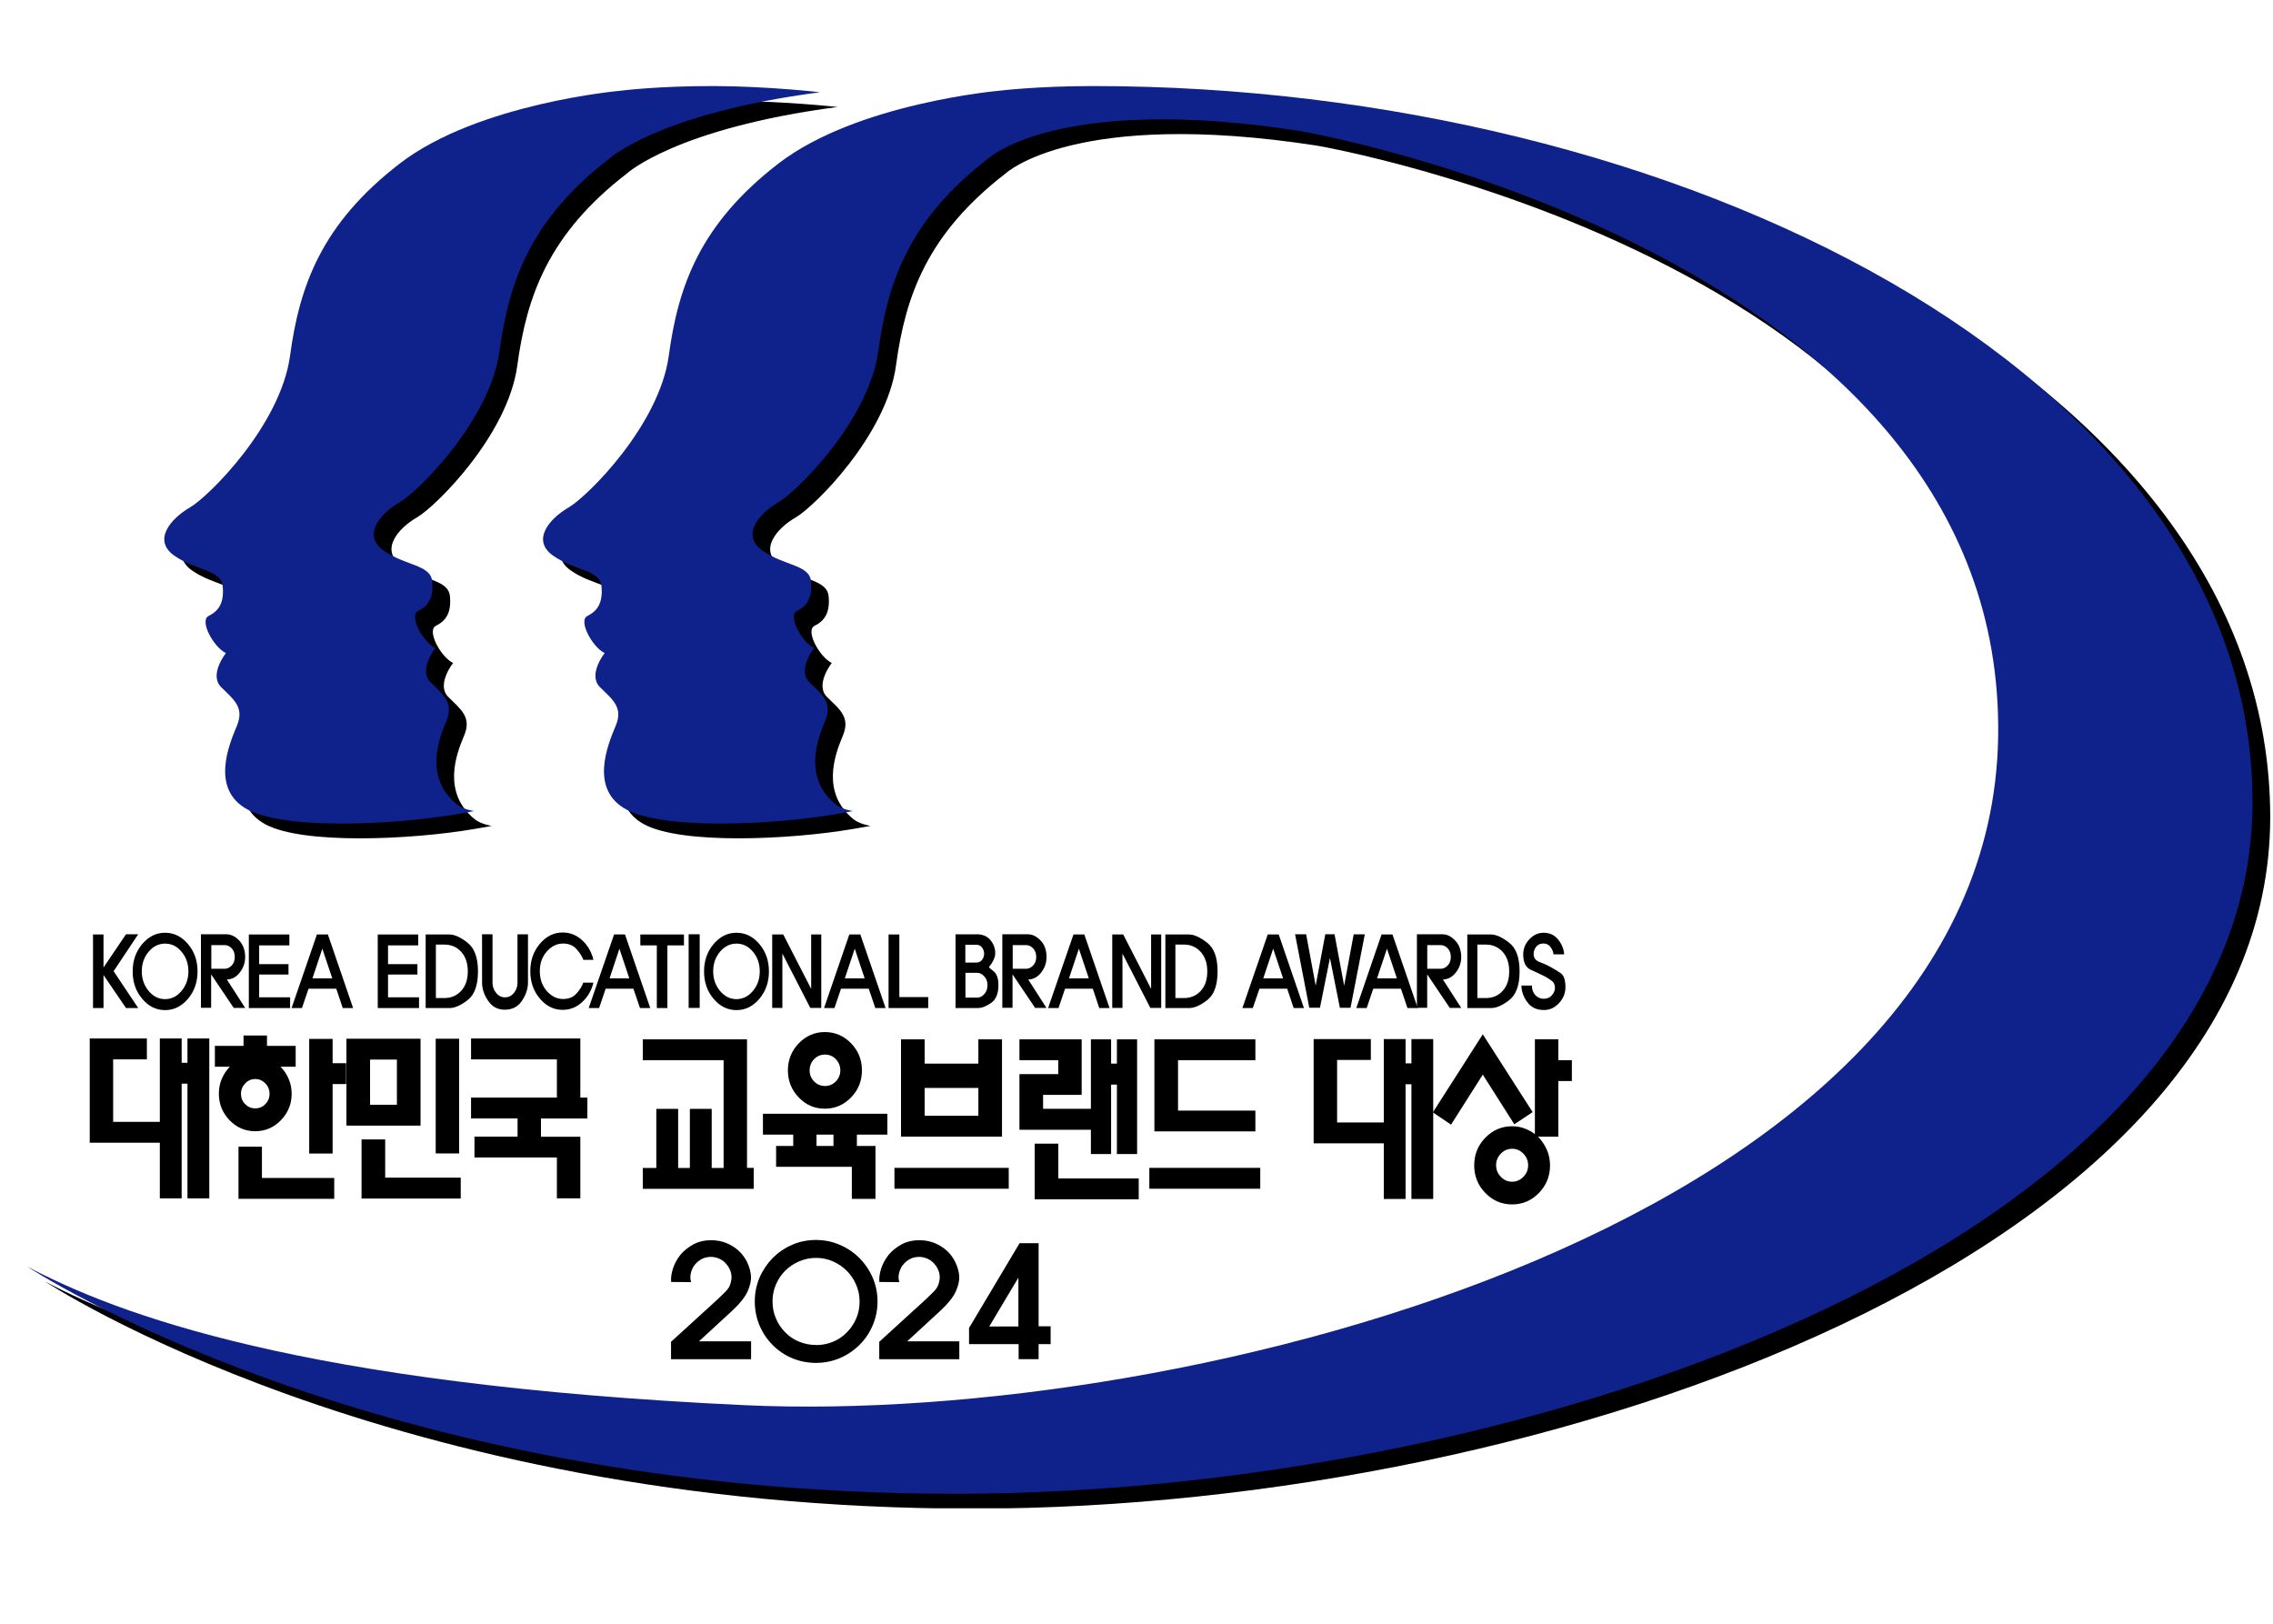 <svg width="63" height="45" viewBox="0 0 63 45" fill="none" xmlns="http://www.w3.org/2000/svg">
<g clip-path="url(#clip0_19934_11354)">
<path d="M5.801 33.211H5.196V30.032H5.035V33.211H4.43V31.669H2.487V28.78H4.071V29.359H3.136V31.091H4.43V28.78H5.035V29.454H5.196V28.78H5.801V33.211Z" fill="black"/>
<path d="M6.375 29.563H5.956V28.985H6.75V28.697H7.4V28.985H8.195V29.563H7.775C7.867 29.656 7.944 29.767 7.999 29.896C8.055 30.026 8.084 30.163 8.084 30.311C8.084 30.596 7.984 30.841 7.786 31.045C7.588 31.248 7.35 31.351 7.073 31.351C6.795 31.351 6.56 31.248 6.362 31.045C6.167 30.841 6.066 30.596 6.066 30.311C6.066 30.163 6.093 30.026 6.148 29.896C6.204 29.767 6.278 29.656 6.37 29.563H6.375ZM7.26 32.645H9.264V33.223H6.61V31.779H7.26V32.645ZM6.679 30.313C6.679 30.427 6.716 30.522 6.795 30.599C6.872 30.678 6.964 30.717 7.075 30.717C7.186 30.717 7.279 30.678 7.355 30.599C7.432 30.519 7.471 30.424 7.471 30.313C7.471 30.203 7.432 30.105 7.355 30.026C7.279 29.946 7.186 29.904 7.075 29.904C6.964 29.904 6.872 29.944 6.795 30.026C6.719 30.105 6.679 30.203 6.679 30.313ZM8.57 28.792H9.219V29.466H9.594V30.044H9.219V31.969H8.57V28.79V28.792Z" fill="black"/>
<path d="M11.656 28.787V31.195H9.602V28.787H11.656ZM10.021 31.578V33.216H12.77V32.637H10.676V31.578H10.021ZM10.257 30.617H11.001V29.365H10.257V30.617ZM12.076 28.787H12.726V31.966H12.076V28.787Z" fill="black"/>
<path d="M16.278 30.998H14.994V31.503H16.085V33.211H15.435V32.078H13.151V31.5H14.345V30.996H13.056V30.418H15.435V29.359H13.056V28.78H16.085V30.418H16.28V30.996L16.278 30.998Z" fill="black"/>
<path d="M20.89 32.947H17.816V32.369H18.191V30.731H18.796V32.369H19.121V30.731H19.726V32.369H20.056V29.382H17.816V28.804H20.705V32.366H20.89V32.944V32.947Z" fill="black"/>
<path d="M24.595 31.444H23.75V31.758H24.265V33.226H23.61V32.337H21.511V31.758H21.986V31.444H21.146V30.866H24.595V31.444ZM23.89 29.664C23.89 29.957 23.79 30.205 23.589 30.414C23.388 30.62 23.148 30.726 22.863 30.726C22.578 30.726 22.337 30.623 22.139 30.414C21.939 30.208 21.838 29.957 21.838 29.664C21.838 29.371 21.939 29.123 22.139 28.914C22.34 28.708 22.58 28.602 22.863 28.602C23.145 28.602 23.388 28.706 23.589 28.914C23.79 29.12 23.89 29.371 23.89 29.664ZM23.291 29.664C23.291 29.543 23.248 29.44 23.167 29.352C23.082 29.268 22.982 29.226 22.866 29.226C22.749 29.226 22.649 29.268 22.564 29.352C22.483 29.437 22.44 29.543 22.44 29.664C22.44 29.786 22.483 29.886 22.564 29.97C22.649 30.055 22.747 30.097 22.866 30.097C22.984 30.097 23.082 30.055 23.167 29.97C23.248 29.886 23.291 29.783 23.291 29.664ZM23.101 31.758V31.444H22.631V31.758H23.101Z" fill="black"/>
<path d="M27.959 32.366V32.944H24.791V32.366H27.959ZM24.973 31.5V28.804H25.628V29.477H27.117V28.804H27.772V31.5H24.973ZM25.628 30.922H27.117V30.151H25.628V30.922Z" fill="black"/>
<path d="M30.957 30.058H30.796V31.983H30.236V31.31H28.256V29.768H29.331V29.382H28.256V28.804H29.98V30.343H28.911V30.729H30.236V28.804H30.796V29.477H30.957V28.804H31.517V31.983H30.957V30.058ZM29.333 31.695V32.659H31.562V33.237H28.678V31.695H29.333Z" fill="black"/>
<path d="M34.93 32.944H31.856V32.366H34.93V32.944ZM34.795 31.355H31.996V28.804H34.795V29.382H32.651V30.779H34.795V31.357V31.355Z" fill="black"/>
<path d="M39.724 33.228H39.12V30.049H38.958V33.228H38.354V31.686H36.41V28.797H37.995V29.375H37.06V31.108H38.354V28.797H38.958V29.47H39.12V28.797H39.724V33.228Z" fill="black"/>
<path d="M42.481 30.82L41.972 31.158L41.098 29.782L40.218 31.168L39.714 30.828L41.098 28.665L42.481 30.823V30.82ZM42.542 31.427V28.802H43.192V29.381H43.567V29.959H43.192V31.501H42.627C42.727 31.602 42.806 31.718 42.87 31.855C42.93 31.992 42.962 32.138 42.962 32.296C42.962 32.594 42.859 32.85 42.653 33.062C42.447 33.273 42.201 33.379 41.911 33.379C41.62 33.379 41.372 33.273 41.169 33.062C40.963 32.85 40.86 32.594 40.86 32.296C40.86 31.998 40.963 31.741 41.169 31.53C41.375 31.319 41.62 31.213 41.911 31.213C42.027 31.213 42.141 31.232 42.249 31.271C42.357 31.311 42.455 31.364 42.542 31.43V31.427ZM41.467 32.293C41.467 32.417 41.512 32.526 41.599 32.615C41.687 32.705 41.792 32.75 41.911 32.75C42.03 32.75 42.135 32.705 42.222 32.615C42.312 32.526 42.355 32.417 42.355 32.293C42.355 32.169 42.31 32.061 42.222 31.971C42.133 31.881 42.03 31.837 41.911 31.837C41.792 31.837 41.687 31.881 41.599 31.971C41.51 32.061 41.467 32.169 41.467 32.293Z" fill="black"/>
<path d="M30.794 2.799C29.233 2.799 28.19 2.926 28.19 2.926C28.19 2.926 24.237 3.269 22.066 4.946C19.896 6.62 19.288 8.336 19.029 10.269C18.768 12.202 16.769 14.178 16.249 14.476C15.729 14.777 15.206 15.377 15.816 15.807C16.423 16.235 17.118 16.192 17.16 16.665C17.205 17.138 17.03 17.352 16.769 17.481C16.51 17.608 16.901 18.339 17.247 18.511C17.247 18.511 16.769 19.113 17.118 19.456C17.466 19.8 17.77 20.016 17.553 20.529C17.337 21.043 16.817 22.29 17.857 22.847C18.9 23.404 21.852 23.277 23.632 22.976L24.129 22.889C24.129 22.889 23.83 22.842 23.664 22.71C22.742 21.97 23.144 20.906 23.36 20.391C23.577 19.876 23.273 19.662 22.925 19.319C22.576 18.976 23.054 18.374 23.054 18.374C22.708 18.202 22.315 17.471 22.576 17.344C22.837 17.214 23.012 17 22.967 16.528C22.924 16.055 22.23 16.097 21.62 15.67C21.013 15.239 21.533 14.64 22.056 14.339C22.576 14.038 24.572 12.062 24.834 10.129C25.095 8.196 25.703 6.48 27.873 4.806C27.873 4.806 29.793 3 36.508 4.037C36.508 4.037 56.081 7.391 55.873 20.829C55.661 34.268 33.464 39.924 21.134 39.354C8.802 38.784 3.711 36.811 1.247 35.514C1.247 35.514 10.727 41.81 26.959 41.81C43.192 41.81 62.923 34.614 62.923 22.646C62.923 10.679 46.873 2.799 30.794 2.799Z" fill="black"/>
<path d="M20.298 2.799C18.735 2.794 17.692 2.926 17.692 2.926C17.692 2.926 13.739 3.269 11.568 4.946C9.397 6.62 8.79 8.337 8.529 10.27C8.27 12.203 6.271 14.178 5.751 14.476C5.23 14.777 4.71 15.377 5.318 15.807C5.925 16.235 6.619 16.193 6.662 16.665C6.707 17.138 6.532 17.352 6.271 17.481C6.009 17.608 6.4 18.34 6.749 18.511C6.749 18.511 6.271 19.113 6.619 19.456C6.968 19.8 7.269 20.016 7.055 20.529C6.839 21.044 6.316 22.29 7.359 22.847C8.399 23.404 11.354 23.278 13.134 22.977L13.63 22.889C13.63 22.889 13.329 22.842 13.166 22.71C12.244 21.97 12.643 20.906 12.862 20.391C13.081 19.876 12.775 19.663 12.429 19.319C12.08 18.976 12.558 18.374 12.558 18.374C12.21 18.202 11.822 17.471 12.08 17.344C12.342 17.215 12.516 17.001 12.471 16.528C12.429 16.055 11.735 16.098 11.124 15.67C10.517 15.239 11.037 14.64 11.557 14.339C12.078 14.038 14.077 12.062 14.338 10.13C14.6 8.197 15.207 6.48 17.378 4.806C17.378 4.806 18.738 3.554 23.216 2.965C23.216 2.965 21.756 2.804 20.301 2.799H20.298Z" fill="black"/>
<path d="M30.306 2.385C28.743 2.385 27.7 2.514 27.7 2.514C27.7 2.514 23.749 2.857 21.576 4.532C19.405 6.206 18.798 7.922 18.537 9.855C18.275 11.788 16.279 13.764 15.759 14.065C15.238 14.366 14.718 14.965 15.326 15.396C15.933 15.826 16.627 15.781 16.672 16.254C16.715 16.726 16.543 16.94 16.282 17.07C16.02 17.196 16.411 17.928 16.759 18.1C16.759 18.1 16.282 18.699 16.63 19.045C16.979 19.388 17.282 19.605 17.063 20.12C16.847 20.635 16.326 21.881 17.367 22.438C18.41 22.998 21.362 22.866 23.142 22.568L23.639 22.478C23.639 22.478 23.337 22.433 23.174 22.301C22.252 21.561 22.654 20.497 22.87 19.982C23.089 19.467 22.783 19.251 22.434 18.908C22.086 18.564 22.566 17.962 22.566 17.962C22.218 17.791 21.827 17.062 22.088 16.932C22.35 16.803 22.524 16.589 22.479 16.116C22.437 15.644 21.742 15.689 21.133 15.258C20.525 14.828 21.045 14.226 21.566 13.927C22.086 13.629 24.085 11.651 24.346 9.721C24.608 7.79 25.215 6.071 27.386 4.397C27.386 4.397 29.305 2.591 36.021 3.629C36.021 3.629 55.596 6.982 55.382 20.421C55.174 33.859 32.976 39.516 20.644 38.943C8.312 38.372 3.221 36.4 0.757 35.103C0.757 35.103 10.237 41.398 26.469 41.398C42.702 41.398 62.433 34.203 62.433 22.235C62.433 10.267 46.383 2.385 30.306 2.385Z" fill="#0F218B"/>
<path d="M19.81 2.385C18.247 2.38 17.204 2.514 17.204 2.514C17.204 2.514 13.253 2.858 11.08 4.532C8.909 6.206 8.302 7.922 8.04 9.855C7.779 11.788 5.783 13.764 5.262 14.065C4.742 14.366 4.219 14.965 4.827 15.396C5.437 15.826 6.131 15.781 6.173 16.254C6.218 16.727 6.044 16.94 5.783 17.07C5.521 17.197 5.912 17.928 6.261 18.1C6.261 18.1 5.783 18.699 6.131 19.045C6.48 19.388 6.781 19.605 6.564 20.12C6.348 20.635 5.825 21.881 6.868 22.438C7.911 22.998 10.863 22.866 12.643 22.568L13.14 22.478C13.14 22.478 12.839 22.433 12.675 22.301C11.756 21.562 12.155 20.497 12.371 19.983C12.588 19.468 12.281 19.251 11.935 18.908C11.587 18.564 12.068 17.962 12.068 17.962C11.719 17.791 11.328 17.062 11.589 16.933C11.851 16.803 12.023 16.589 11.98 16.116C11.938 15.644 11.244 15.689 10.634 15.258C10.026 14.828 10.546 14.226 11.069 13.927C11.589 13.629 13.586 11.651 13.847 9.721C14.109 7.79 14.716 6.071 16.887 4.397C16.887 4.397 18.247 3.143 22.725 2.557C22.728 2.554 21.265 2.39 19.81 2.385Z" fill="#0F218B"/>
<path d="M2.869 25.892V26.813L3.492 25.892H3.83L3.149 26.916L3.83 27.936H3.492L2.869 27.022V27.936H2.578V25.897H2.869V25.892Z" fill="black"/>
<path d="M4.575 25.85C4.823 25.85 5.034 25.955 5.211 26.164C5.388 26.372 5.475 26.626 5.475 26.922C5.475 27.218 5.388 27.468 5.211 27.68C5.034 27.888 4.823 27.994 4.575 27.994C4.326 27.994 4.115 27.888 3.941 27.68C3.764 27.471 3.677 27.218 3.677 26.922C3.677 26.626 3.764 26.375 3.941 26.164C4.118 25.955 4.329 25.85 4.575 25.85ZM3.93 26.919C3.93 27.13 3.994 27.31 4.12 27.463C4.247 27.614 4.398 27.69 4.575 27.69C4.752 27.69 4.905 27.614 5.031 27.463C5.158 27.313 5.222 27.13 5.222 26.919C5.222 26.708 5.158 26.526 5.031 26.375C4.905 26.225 4.754 26.151 4.575 26.151C4.395 26.151 4.247 26.227 4.12 26.375C3.994 26.526 3.93 26.705 3.93 26.919Z" fill="black"/>
<path d="M5.569 27.93V25.892H6.272C6.401 25.892 6.523 25.95 6.631 26.066C6.739 26.182 6.795 26.335 6.795 26.523C6.795 26.678 6.747 26.821 6.649 26.948C6.552 27.075 6.433 27.141 6.288 27.146L6.795 27.933H6.478L5.852 27.003V27.93H5.564H5.569ZM5.857 26.848H6.232C6.301 26.848 6.364 26.816 6.422 26.758C6.48 26.697 6.507 26.618 6.507 26.523C6.507 26.422 6.478 26.34 6.422 26.282C6.364 26.222 6.301 26.193 6.232 26.193H5.857V26.85V26.848Z" fill="black"/>
<path d="M8.02 25.898V26.2H7.183V26.72H7.996V27.008H7.183V27.639H8.041V27.937H6.897V25.898H8.017H8.02Z" fill="black"/>
<path d="M9.088 25.898L9.787 27.937H9.5L9.32 27.401H8.552L8.369 27.937H8.082L8.784 25.898H9.09H9.088ZM8.662 27.113H9.209L8.934 26.292L8.66 27.113H8.662Z" fill="black"/>
<path d="M11.592 25.898V26.2H10.755V26.72H11.569V27.008H10.755V27.639H11.614V27.937H10.47V25.898H11.59H11.592Z" fill="black"/>
<path d="M12.459 25.898C12.596 25.898 12.76 25.972 12.955 26.123C13.15 26.273 13.248 26.538 13.248 26.92C13.248 27.303 13.153 27.567 12.963 27.715C12.773 27.863 12.604 27.937 12.459 27.937H11.798V25.898H12.459ZM12.078 27.66H12.316C12.503 27.66 12.657 27.594 12.781 27.462C12.902 27.33 12.966 27.15 12.966 26.923C12.966 26.696 12.905 26.516 12.786 26.382C12.665 26.247 12.509 26.178 12.319 26.178H12.081V27.66H12.078Z" fill="black"/>
<path d="M13.651 25.897V27.236C13.651 27.344 13.686 27.439 13.752 27.518C13.818 27.6 13.899 27.64 13.997 27.64C14.095 27.64 14.177 27.6 14.245 27.516C14.312 27.434 14.343 27.339 14.343 27.233V25.894H14.634V27.228C14.634 27.399 14.578 27.571 14.467 27.735C14.356 27.901 14.198 27.983 13.995 27.983C13.791 27.983 13.638 27.901 13.527 27.732C13.414 27.566 13.361 27.397 13.361 27.225V25.892H13.651V25.897Z" fill="black"/>
<path d="M16.169 26.603C16.14 26.516 16.079 26.418 15.986 26.31C15.891 26.202 15.767 26.149 15.606 26.149C15.437 26.149 15.287 26.223 15.157 26.368C15.025 26.516 14.962 26.698 14.962 26.918C14.962 27.137 15.028 27.319 15.157 27.467C15.289 27.615 15.437 27.686 15.606 27.686C15.765 27.686 15.889 27.636 15.979 27.533C16.071 27.433 16.132 27.332 16.166 27.232H16.448C16.396 27.448 16.29 27.631 16.134 27.773C15.979 27.916 15.799 27.987 15.596 27.987C15.347 27.987 15.136 27.881 14.962 27.673C14.785 27.464 14.698 27.211 14.698 26.915C14.698 26.619 14.785 26.368 14.962 26.157C15.139 25.948 15.35 25.843 15.596 25.843C15.799 25.843 15.979 25.914 16.134 26.057C16.29 26.199 16.396 26.381 16.448 26.601H16.166L16.169 26.603Z" fill="black"/>
<path d="M17.323 25.898L18.023 27.937H17.738L17.556 27.401H16.787L16.605 27.937H16.317L17.02 25.898H17.326H17.323ZM16.896 27.113H17.442L17.168 26.292L16.896 27.113Z" fill="black"/>
<path d="M18.205 27.937V26.2H17.748V25.898H18.957V26.2H18.498V27.937H18.205Z" fill="black"/>
<path d="M19.393 25.892V27.933H19.087V25.892H19.393Z" fill="black"/>
<path d="M20.412 25.85C20.66 25.85 20.871 25.955 21.048 26.164C21.225 26.372 21.312 26.626 21.312 26.922C21.312 27.218 21.225 27.468 21.048 27.68C20.871 27.888 20.66 27.994 20.412 27.994C20.163 27.994 19.952 27.888 19.778 27.68C19.601 27.471 19.514 27.218 19.514 26.922C19.514 26.626 19.601 26.375 19.778 26.164C19.955 25.955 20.166 25.85 20.412 25.85ZM19.767 26.919C19.767 27.13 19.831 27.31 19.957 27.463C20.084 27.614 20.237 27.69 20.412 27.69C20.586 27.69 20.742 27.614 20.868 27.463C20.995 27.313 21.058 27.13 21.058 26.919C21.058 26.708 20.995 26.526 20.868 26.375C20.742 26.225 20.588 26.151 20.412 26.151C20.235 26.151 20.084 26.227 19.957 26.375C19.831 26.526 19.767 26.705 19.767 26.919Z" fill="black"/>
<path d="M21.709 25.898L22.483 27.406V25.898H22.763V27.934H22.459L21.685 26.427V27.934H21.403V25.898H21.706H21.709Z" fill="black"/>
<path d="M23.846 25.898L24.546 27.937H24.261L24.079 27.401H23.31L23.128 27.937H22.84L23.54 25.898H23.846ZM23.419 27.113H23.965L23.691 26.292L23.416 27.113H23.419Z" fill="black"/>
<path d="M24.927 25.898V27.633H25.727V27.937H24.628V25.898H24.927Z" fill="black"/>
<path d="M27.065 25.892C27.234 25.892 27.361 25.944 27.451 26.053C27.541 26.161 27.585 26.282 27.585 26.417C27.585 26.528 27.525 26.657 27.409 26.808C27.409 26.808 27.451 26.848 27.541 26.919C27.628 26.99 27.673 27.117 27.673 27.299C27.673 27.537 27.604 27.703 27.469 27.796C27.335 27.888 27.216 27.936 27.11 27.936H26.484V25.894H27.065V25.892ZM26.759 26.676H27.06C27.131 26.676 27.184 26.649 27.221 26.599C27.258 26.547 27.277 26.491 27.277 26.43C27.277 26.37 27.258 26.314 27.221 26.261C27.184 26.209 27.129 26.182 27.055 26.182H26.756V26.678L26.759 26.676ZM26.759 27.648H27.092C27.158 27.648 27.221 27.616 27.279 27.553C27.34 27.489 27.369 27.405 27.369 27.302C27.369 27.199 27.34 27.119 27.279 27.056C27.221 26.993 27.155 26.961 27.089 26.961H26.759V27.648Z" fill="black"/>
<path d="M27.781 27.93V25.892H28.484C28.613 25.892 28.735 25.95 28.843 26.066C28.954 26.182 29.006 26.335 29.006 26.523C29.006 26.678 28.959 26.821 28.861 26.948C28.764 27.075 28.645 27.141 28.499 27.146L29.004 27.933H28.69L28.064 27.003V27.93H27.776H27.781ZM28.069 26.848H28.444C28.513 26.848 28.576 26.816 28.634 26.758C28.692 26.697 28.721 26.618 28.721 26.523C28.721 26.422 28.692 26.34 28.634 26.282C28.576 26.222 28.513 26.193 28.444 26.193H28.069V26.85V26.848Z" fill="black"/>
<path d="M30.054 25.898L30.753 27.937H30.468L30.289 27.401H29.52L29.338 27.937H29.05L29.753 25.898H30.059H30.054ZM29.629 27.113H30.178L29.903 26.292L29.629 27.113Z" fill="black"/>
<path d="M31.132 25.898L31.905 27.406V25.898H32.185V27.934H31.884L31.111 26.427V27.934H30.828V25.898H31.132Z" fill="black"/>
<path d="M32.955 25.898C33.093 25.898 33.259 25.972 33.454 26.123C33.65 26.273 33.747 26.538 33.747 26.92C33.747 27.303 33.652 27.567 33.462 27.715C33.272 27.863 33.103 27.937 32.958 27.937H32.3V25.898H32.958H32.955ZM32.578 27.66H32.815C33.003 27.66 33.156 27.594 33.28 27.462C33.401 27.33 33.462 27.15 33.462 26.923C33.462 26.696 33.401 26.516 33.28 26.382C33.158 26.247 33.005 26.178 32.815 26.178H32.578V27.66Z" fill="black"/>
<path d="M35.442 25.898L36.141 27.937H35.856L35.677 27.401H34.908L34.723 27.937H34.435L35.138 25.898H35.444H35.442ZM35.017 27.113H35.563L35.288 26.292L35.014 27.113H35.017Z" fill="black"/>
<path d="M37.255 27.318L37.52 25.894H37.828L37.432 27.93H37.137L36.862 26.549L36.585 27.928H36.289L35.895 25.892H36.202L36.466 27.315L36.733 25.892H36.917C36.965 25.892 36.989 25.892 36.989 25.892L37.255 27.315V27.318Z" fill="black"/>
<path d="M38.595 25.898L39.295 27.937H39.01L38.83 27.401H38.062L37.88 27.937H37.592L38.292 25.898H38.598H38.595ZM38.167 27.113H38.717L38.442 26.292L38.167 27.113Z" fill="black"/>
<path d="M41.326 25.898C41.463 25.898 41.63 25.972 41.825 26.123C42.02 26.273 42.118 26.538 42.118 26.92C42.118 27.303 42.023 27.567 41.833 27.715C41.643 27.863 41.474 27.937 41.329 27.937H40.669V25.898H41.329H41.326ZM40.948 27.66H41.183C41.371 27.66 41.527 27.594 41.648 27.462C41.77 27.33 41.83 27.15 41.83 26.923C41.83 26.696 41.77 26.516 41.651 26.382C41.529 26.247 41.373 26.178 41.183 26.178H40.948V27.66Z" fill="black"/>
<path d="M42.781 26.148C42.694 26.148 42.625 26.177 42.578 26.238C42.53 26.299 42.507 26.364 42.507 26.439C42.507 26.547 42.562 26.621 42.675 26.663C42.789 26.705 42.887 26.75 42.971 26.795C43.074 26.853 43.172 26.911 43.259 26.972C43.346 27.033 43.389 27.162 43.389 27.365C43.389 27.524 43.33 27.669 43.212 27.798C43.095 27.928 42.953 27.994 42.786 27.991C42.586 27.991 42.432 27.915 42.327 27.767C42.221 27.619 42.169 27.466 42.169 27.313H42.459C42.459 27.426 42.493 27.516 42.557 27.582C42.623 27.645 42.699 27.68 42.784 27.68C42.881 27.68 42.958 27.648 43.014 27.582C43.069 27.516 43.098 27.447 43.098 27.376C43.098 27.297 43.072 27.233 43.019 27.191C42.966 27.149 42.903 27.107 42.831 27.067C42.705 27.004 42.572 26.94 42.43 26.877C42.287 26.814 42.219 26.671 42.219 26.452C42.219 26.293 42.274 26.153 42.388 26.032C42.501 25.91 42.633 25.85 42.784 25.85C42.95 25.85 43.085 25.913 43.185 26.037C43.288 26.164 43.344 26.301 43.354 26.449H43.056C43.056 26.388 43.029 26.325 42.982 26.254C42.932 26.182 42.866 26.148 42.781 26.148Z" fill="black"/>
<path d="M39.272 27.93V25.892H39.974C40.106 25.892 40.225 25.95 40.333 26.066C40.444 26.182 40.5 26.335 40.5 26.523C40.5 26.678 40.452 26.821 40.354 26.948C40.257 27.075 40.135 27.141 39.993 27.146L40.5 27.933H40.183L39.557 27.003V27.93H39.269H39.272ZM39.559 26.848H39.934C40.003 26.848 40.069 26.816 40.125 26.758C40.183 26.697 40.212 26.618 40.212 26.523C40.212 26.422 40.183 26.34 40.125 26.282C40.069 26.222 40.003 26.193 39.934 26.193H39.559V26.85V26.848Z" fill="black"/>
<path d="M20.308 36.312C20.509 36.124 20.646 35.953 20.72 35.792C20.791 35.631 20.823 35.488 20.815 35.361C20.804 35.229 20.767 35.103 20.709 34.981C20.651 34.862 20.572 34.754 20.474 34.664C20.377 34.574 20.263 34.503 20.134 34.45C20.004 34.398 19.864 34.371 19.714 34.371C19.521 34.371 19.355 34.411 19.212 34.49C19.069 34.569 18.951 34.664 18.855 34.78C18.763 34.897 18.697 35.021 18.652 35.155C18.61 35.29 18.591 35.414 18.602 35.528L19.157 35.533C19.133 35.464 19.128 35.39 19.143 35.309C19.159 35.227 19.188 35.15 19.236 35.079C19.286 35.01 19.349 34.952 19.429 34.904C19.508 34.857 19.6 34.833 19.706 34.833C19.788 34.833 19.867 34.852 19.941 34.886C20.015 34.92 20.078 34.968 20.128 35.029C20.181 35.087 20.221 35.155 20.247 35.229C20.274 35.303 20.282 35.38 20.271 35.462C20.263 35.517 20.25 35.565 20.237 35.604C20.223 35.644 20.202 35.681 20.173 35.721C20.144 35.76 20.105 35.802 20.054 35.85C20.004 35.897 19.944 35.956 19.87 36.027L18.599 37.186V37.669H20.818V37.173H19.373L20.305 36.315L20.308 36.312Z" fill="black"/>
<path d="M23.82 34.866C23.664 34.71 23.482 34.586 23.276 34.499C23.07 34.409 22.848 34.364 22.616 34.364C22.383 34.364 22.156 34.409 21.953 34.499C21.747 34.589 21.567 34.713 21.414 34.866C21.264 35.022 21.14 35.204 21.052 35.407C20.965 35.613 20.92 35.835 20.92 36.068C20.92 36.3 20.965 36.527 21.052 36.733C21.14 36.939 21.261 37.121 21.414 37.274C21.567 37.43 21.747 37.552 21.953 37.639C22.159 37.726 22.381 37.771 22.616 37.771C22.851 37.771 23.07 37.726 23.276 37.639C23.482 37.552 23.664 37.428 23.82 37.274C23.976 37.121 24.097 36.942 24.187 36.733C24.277 36.527 24.322 36.303 24.322 36.068C24.322 35.833 24.277 35.613 24.187 35.407C24.097 35.201 23.973 35.019 23.82 34.866ZM22.618 37.274C22.452 37.274 22.294 37.243 22.146 37.182C21.998 37.121 21.868 37.034 21.763 36.923C21.654 36.815 21.57 36.688 21.507 36.54C21.443 36.395 21.412 36.236 21.412 36.068C21.412 35.898 21.443 35.743 21.507 35.597C21.57 35.452 21.654 35.323 21.763 35.217C21.871 35.109 22 35.022 22.146 34.958C22.294 34.895 22.452 34.861 22.616 34.861C22.779 34.861 22.941 34.892 23.086 34.958C23.231 35.022 23.36 35.109 23.469 35.217C23.577 35.325 23.664 35.452 23.727 35.6C23.791 35.745 23.825 35.904 23.825 36.07C23.825 36.236 23.794 36.398 23.73 36.543C23.667 36.688 23.58 36.818 23.471 36.926C23.363 37.037 23.236 37.124 23.091 37.184C22.946 37.245 22.787 37.277 22.621 37.277L22.618 37.274Z" fill="black"/>
<path d="M26.079 36.312C26.28 36.124 26.417 35.953 26.491 35.792C26.562 35.631 26.596 35.488 26.586 35.361C26.575 35.229 26.538 35.103 26.48 34.981C26.422 34.862 26.343 34.754 26.245 34.664C26.148 34.574 26.034 34.503 25.905 34.45C25.775 34.398 25.635 34.371 25.485 34.371C25.292 34.371 25.126 34.411 24.983 34.49C24.84 34.569 24.722 34.664 24.627 34.78C24.534 34.897 24.468 35.021 24.423 35.155C24.381 35.29 24.363 35.414 24.373 35.528L24.928 35.533C24.904 35.464 24.898 35.39 24.914 35.309C24.93 35.227 24.959 35.15 25.007 35.079C25.057 35.01 25.12 34.952 25.2 34.904C25.279 34.857 25.371 34.833 25.477 34.833C25.559 34.833 25.638 34.852 25.712 34.886C25.786 34.92 25.849 34.968 25.899 35.029C25.952 35.087 25.992 35.155 26.018 35.229C26.045 35.303 26.052 35.38 26.042 35.462C26.034 35.517 26.021 35.565 26.008 35.604C25.994 35.644 25.973 35.681 25.944 35.721C25.915 35.76 25.876 35.802 25.825 35.85C25.778 35.897 25.715 35.956 25.641 36.027L24.37 37.186V37.669H26.589V37.173H25.144L26.076 36.315L26.079 36.312Z" fill="black"/>
<path d="M28.787 36.757V34.454H28.259L26.859 36.802V37.251H28.233V37.668H28.787V37.251H29.12V36.757H28.787ZM28.227 36.762H27.419L28.227 35.407V36.762Z" fill="black"/>
</g>
<defs>
<clipPath id="clip0_19934_11354">
<rect width="62.165" height="39.428" fill="white" transform="translate(0.759 2.372)"/>
</clipPath>
</defs>
</svg>
